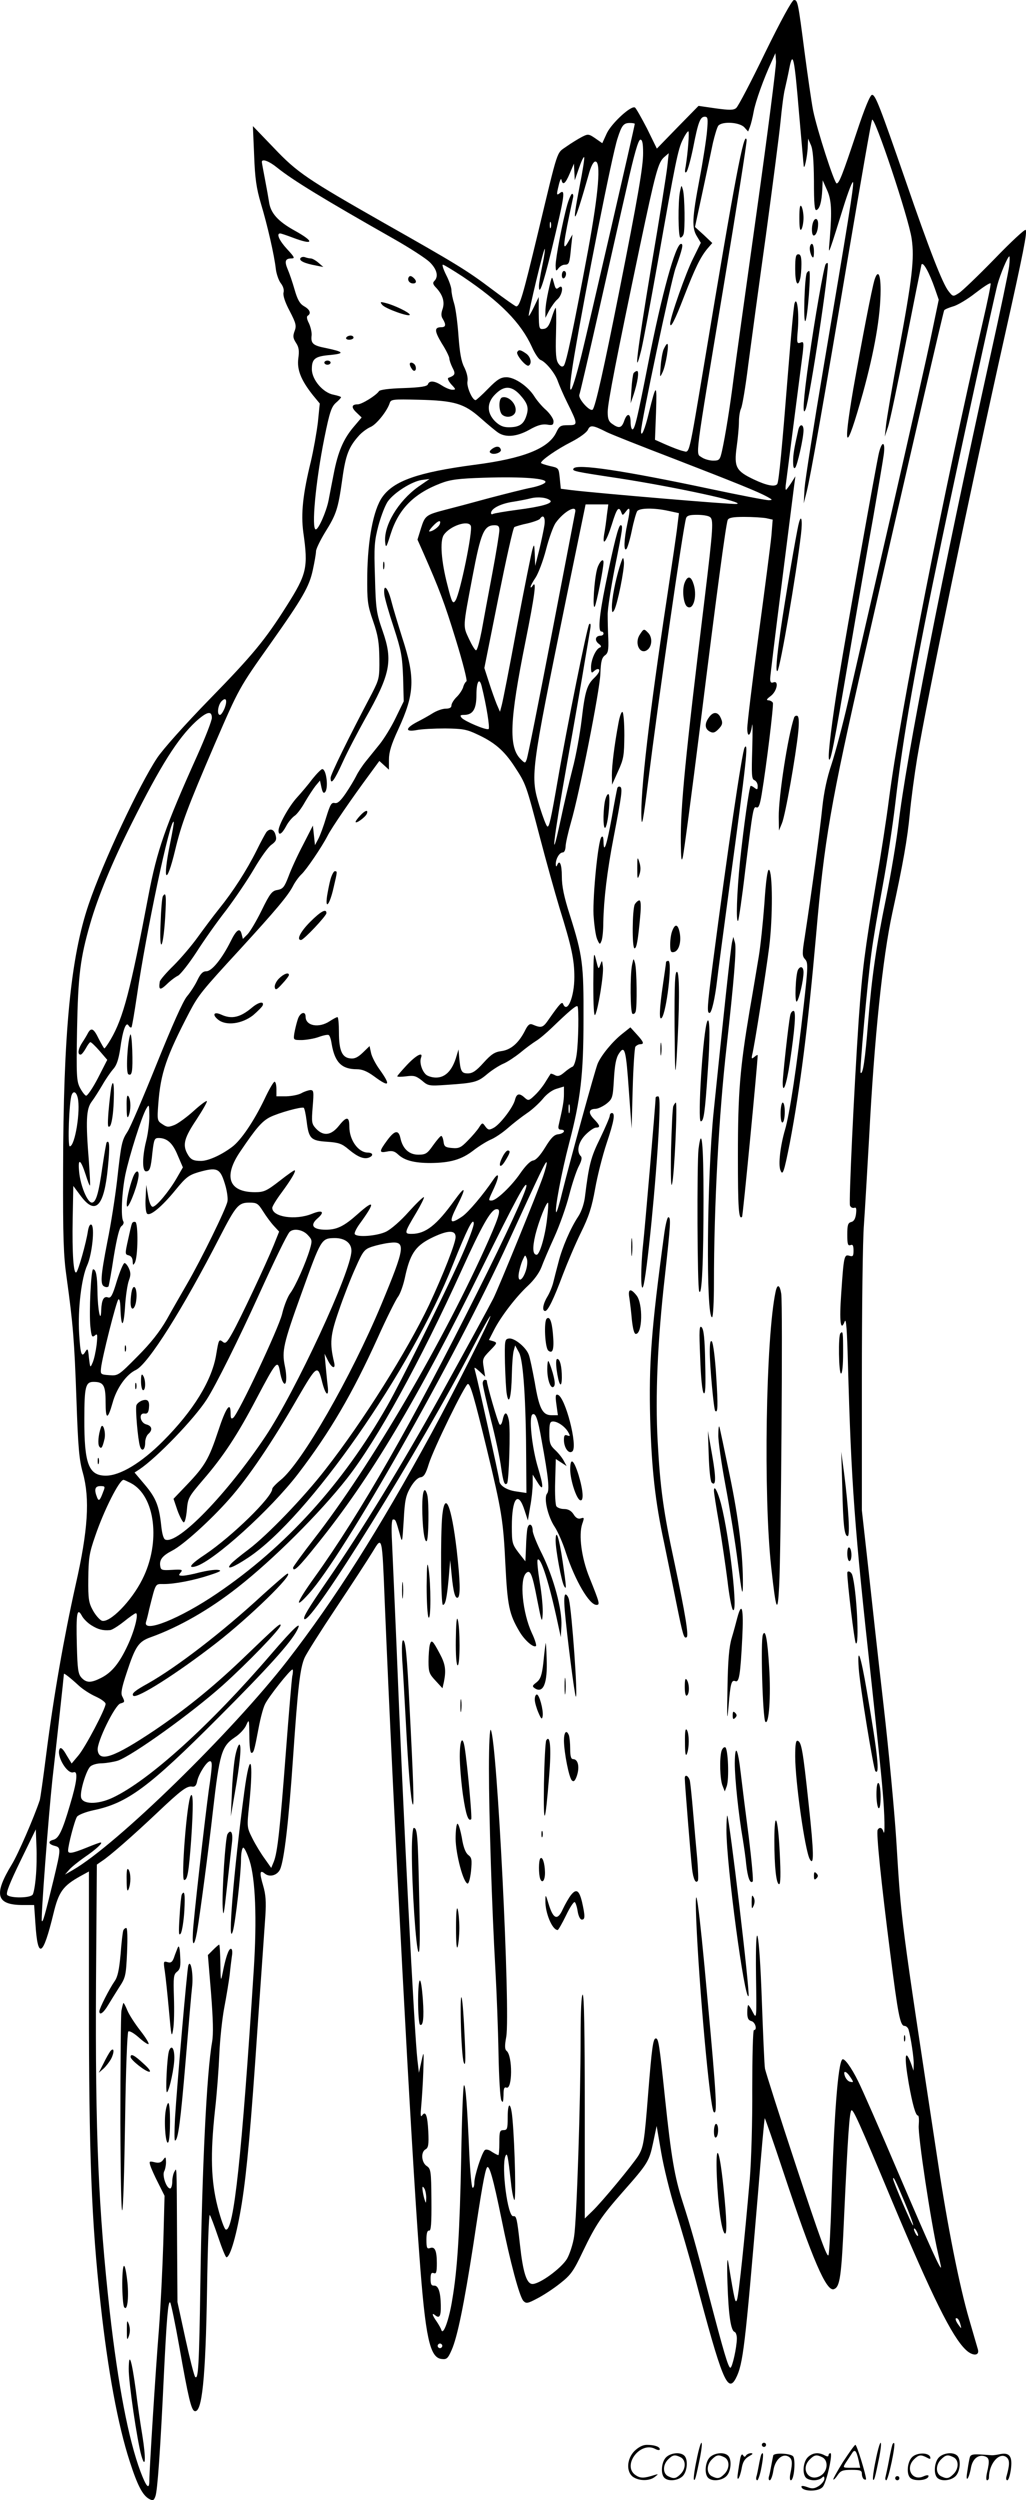 <svg version="1.0" xmlns="http://www.w3.org/2000/svg"
  viewBox="0 0 492.469 1199.522"
 preserveAspectRatio="xMidYMid meet">
<g transform="translate(-0.316,1200) scale(0.1,-0.1)"
fill="#000000" stroke="none">
<path d="M3676 11748 c-67 -139 -130 -259 -139 -266 -12 -11 -32 -11 -98 -2
l-83 12 -100 -102 -100 -103 -47 96 c-27 52 -53 98 -58 101 -18 12 -112 -75
-135 -123 l-22 -48 -33 23 c-32 22 -36 22 -65 7 -17 -9 -50 -29 -74 -46 -49
-35 -37 1 -138 -420 -72 -299 -86 -347 -103 -347 -4 0 -58 38 -119 84 -118 89
-169 120 -517 317 -369 210 -415 241 -527 359 l-101 105 6 -140 c4 -112 11
-158 32 -230 32 -106 65 -251 72 -315 3 -25 14 -56 24 -69 11 -14 17 -32 13
-45 -3 -14 7 -46 30 -89 30 -58 33 -70 23 -96 -9 -24 -7 -34 7 -56 14 -21 16
-38 11 -75 -7 -54 13 -104 70 -176 l33 -40 -9 -90 c-6 -49 -21 -134 -34 -189
-38 -155 -48 -249 -36 -339 24 -169 17 -200 -80 -353 -103 -163 -162 -235
-371 -449 -117 -120 -224 -240 -251 -281 -86 -130 -259 -498 -328 -701 -87
-255 -122 -619 -123 -1277 -1 -321 2 -412 17 -515 31 -225 37 -301 47 -583 8
-234 13 -291 31 -354 34 -124 25 -274 -35 -538 -56 -251 -106 -536 -141 -812
-14 -111 -28 -210 -31 -220 -28 -84 -104 -259 -134 -308 -89 -146 -75 -195 54
-195 l53 0 6 -87 c11 -177 36 -163 87 47 25 104 46 132 128 178 l42 23 0 -623
c0 -734 12 -1053 56 -1453 35 -319 83 -580 140 -755 37 -115 62 -163 94 -180
17 -9 22 -7 29 13 10 25 24 222 41 587 13 263 20 354 30 343 4 -4 24 -100 44
-213 43 -244 57 -302 73 -308 36 -11 53 155 60 586 3 200 9 360 13 355 4 -4
22 -52 40 -105 18 -54 36 -98 40 -98 19 0 51 116 74 260 24 151 44 373 76 850
17 245 34 483 37 530 4 65 2 100 -11 144 -18 61 -16 77 8 57 23 -19 59 -9 73
19 20 42 42 230 63 540 23 334 33 425 55 476 8 19 77 128 153 242 76 114 154
234 174 267 46 76 45 83 58 -245 43 -1035 126 -2602 166 -3130 29 -396 50
-492 107 -498 24 -3 30 2 48 43 28 63 60 222 104 505 41 274 55 350 65 370 11
19 31 -54 70 -245 41 -204 87 -377 106 -395 13 -13 20 -12 67 13 29 15 78 47
109 72 51 40 64 58 109 153 62 129 89 169 191 285 121 137 127 147 146 236
l17 81 22 -128 c12 -70 42 -192 67 -272 25 -80 69 -230 97 -335 127 -481 155
-550 194 -476 35 68 44 147 106 881 16 200 31 366 33 367 1 2 42 -115 90 -260
139 -418 206 -574 242 -560 29 11 36 58 49 353 18 392 26 499 35 505 9 5 37
-57 194 -433 193 -460 289 -654 355 -716 32 -31 67 -30 58 2 -3 9 -21 73 -41
141 -47 159 -105 452 -150 751 -183 1205 -176 1149 -201 1555 -9 138 -36 428
-61 645 -25 217 -58 516 -74 665 l-30 269 0 621 c0 341 4 679 10 750 5 72 16
261 25 420 25 481 65 861 111 1074 52 238 73 359 84 476 6 66 22 185 35 265
46 277 258 1302 420 2025 91 407 110 504 101 512 -4 4 -71 -58 -149 -139 -78
-80 -155 -154 -171 -164 -28 -18 -29 -18 -50 9 -28 35 -92 198 -205 527 -126
364 -146 415 -162 415 -9 0 -35 -62 -74 -180 -68 -204 -84 -245 -96 -245 -11
0 -94 257 -113 350 -8 41 -26 167 -41 280 -31 240 -33 250 -51 250 -9 0 -63
-99 -138 -252z m-40 -758 c-52 -371 -102 -731 -111 -800 -18 -144 -41 -284
-56 -352 -10 -45 -13 -48 -43 -48 -17 0 -42 7 -55 16 -29 21 -37 -36 105 818
63 379 113 697 111 705 -12 49 -55 -179 -202 -1064 -78 -465 -71 -436 -103
-429 -15 3 -51 17 -81 30 l-54 24 5 132 c5 141 1 141 -34 -1 -19 -81 -38 -124
-38 -90 0 41 144 722 166 783 34 95 38 116 26 116 -26 0 -93 -243 -157 -570
-52 -265 -65 -320 -76 -320 -5 0 -9 16 -9 35 0 43 -17 46 -31 5 -12 -34 -25
-37 -57 -14 -17 11 -22 25 -22 57 0 44 44 268 154 792 76 360 88 405 117 431
l22 19 -7 -65 c-4 -36 -38 -252 -77 -480 -68 -410 -86 -552 -48 -400 10 41 45
230 79 420 85 483 98 547 121 591 10 21 22 39 26 39 6 0 -2 -104 -13 -170 -5
-24 -3 -32 4 -25 6 6 20 57 32 115 24 124 34 150 56 150 15 0 16 -9 11 -67 -3
-38 -19 -142 -36 -231 -36 -190 -38 -236 -12 -277 l18 -30 -37 -75 c-35 -69
-110 -283 -110 -312 0 -29 23 16 66 128 54 139 78 188 111 229 l25 29 -41 39
-42 38 36 167 c20 92 42 198 50 236 9 38 20 75 26 83 19 22 102 17 125 -8 l18
-20 9 23 c5 13 13 46 18 74 9 48 47 155 86 239 l18 40 3 -40 c1 -22 -40 -344
-92 -715z m203 461 c12 -132 21 -243 22 -248 3 -21 17 47 19 87 l2 45 13 -30
c10 -21 14 -74 15 -173 0 -109 3 -143 12 -140 16 6 25 40 28 98 l2 45 20 -45
c22 -47 25 -98 14 -235 -6 -69 -6 -70 8 -30 8 22 33 103 57 180 24 77 45 131
47 120 3 -23 -24 -188 -142 -887 -47 -279 -88 -540 -91 -580 l-4 -73 14 55
c18 71 80 421 205 1165 56 330 104 609 109 620 10 25 176 -471 190 -570 14
-95 3 -191 -63 -545 -30 -162 -57 -320 -60 -350 l-6 -55 15 45 c9 25 47 207
86 405 39 198 73 367 75 375 7 18 38 -38 65 -116 l18 -52 -34 -163 c-18 -90
-106 -479 -194 -864 -89 -385 -182 -790 -207 -900 -25 -110 -61 -245 -79 -300
-23 -68 -37 -135 -45 -210 -10 -101 -50 -398 -84 -620 -13 -81 -13 -92 2 -108
14 -16 14 -34 -7 -220 -33 -293 -68 -525 -90 -598 -22 -75 -33 -166 -22 -193
11 -29 17 -12 45 129 50 264 87 554 126 995 40 462 69 630 234 1353 236 1034
377 1640 381 1648 3 5 23 13 43 19 20 5 69 34 107 64 39 30 71 51 73 46 2 -5
-15 -87 -37 -182 -185 -801 -397 -1875 -451 -2293 -11 -88 -38 -263 -60 -390
-57 -341 -68 -428 -85 -665 -23 -344 -48 -878 -42 -894 4 -9 12 -13 20 -11 10
4 12 -3 9 -29 -3 -23 -10 -36 -23 -39 -16 -4 -19 -15 -19 -61 0 -45 3 -54 15
-50 11 5 15 -1 15 -26 0 -27 -3 -30 -20 -25 -25 8 -27 -3 -39 -180 -10 -137
-3 -188 17 -134 7 16 11 -48 15 -196 16 -588 32 -798 112 -1525 24 -223 49
-459 54 -525 11 -119 13 -236 4 -202 -5 18 -18 23 -27 8 -8 -12 17 -254 60
-591 38 -300 48 -350 69 -350 7 0 16 -8 19 -17 11 -38 26 -138 25 -167 l-1
-31 -11 32 c-30 80 -35 41 -12 -93 18 -100 33 -154 44 -154 5 0 6 -21 4 -47
-5 -46 59 -469 92 -611 8 -35 15 -66 15 -70 -1 -16 -48 86 -203 448 -90 212
-178 412 -195 445 -33 67 -67 113 -76 104 -21 -20 -40 -279 -52 -679 -4 -129
-10 -245 -14 -259 -5 -19 -42 83 -153 419 -81 245 -149 459 -152 475 -3 17 -9
162 -15 324 -12 349 -32 434 -28 119 3 -204 3 -207 -15 -173 -9 19 -20 35 -22
35 -3 0 -5 -16 -5 -36 0 -27 5 -37 20 -41 19 -5 29 -43 12 -43 -5 0 -8 -127
-8 -282 1 -156 -5 -350 -12 -433 -25 -291 -53 -556 -61 -578 -8 -22 -11 -11
-42 178 -5 32 -7 -3 -4 -100 5 -153 16 -227 34 -233 6 -2 11 -16 11 -31 0 -42
-22 -141 -31 -141 -10 0 -31 71 -104 350 -64 247 -85 320 -125 445 -39 121
-55 215 -85 500 -27 259 -31 285 -44 285 -13 0 -19 -44 -36 -255 -19 -244 -23
-266 -48 -308 -28 -44 -174 -221 -221 -266 l-36 -35 0 537 c0 351 -3 537 -10
537 -6 0 -10 -76 -10 -207 0 -308 -19 -877 -31 -952 -5 -36 -21 -85 -34 -108
-28 -47 -137 -126 -169 -121 -26 4 -43 59 -57 188 -14 126 -17 140 -32 137
-27 -5 -58 236 -38 288 9 21 12 4 27 -129 3 -33 10 -69 15 -80 10 -22 4 255
-8 387 -7 83 -23 88 -23 7 0 -53 -2 -60 -20 -60 -18 0 -20 -7 -20 -60 0 -33
-2 -60 -5 -60 -3 0 -17 7 -31 16 -15 11 -29 13 -34 8 -15 -15 -50 -124 -50
-156 0 -16 -4 -27 -9 -24 -4 3 -11 74 -15 158 -10 235 -18 338 -26 333 -4 -2
-10 -156 -13 -342 -7 -357 -18 -541 -43 -686 -15 -96 -43 -172 -52 -147 -2 8
-13 27 -23 42 -22 31 -25 45 -6 29 20 -16 27 -3 26 48 -1 65 -12 96 -32 95
-13 -1 -17 6 -17 32 0 26 4 32 15 28 12 -5 15 4 15 47 0 62 -10 82 -33 73 -14
-5 -17 1 -17 40 0 31 4 45 13 44 9 -2 12 32 11 147 -1 140 -3 150 -23 163 -25
17 -29 67 -5 80 13 7 16 23 13 85 -4 79 -13 102 -30 77 -7 -10 -8 4 -4 45 3
33 8 107 10 165 3 102 3 104 -9 50 l-12 -55 -7 60 c-15 127 -69 1190 -101
2000 -9 204 -18 421 -21 483 -4 76 -2 112 5 112 12 0 13 -3 32 -70 12 -45 12
-45 19 66 5 96 10 118 32 157 16 28 35 47 48 49 17 2 26 17 40 63 22 72 175
385 188 385 12 0 30 -62 91 -313 72 -298 79 -344 89 -552 10 -199 18 -239 67
-322 25 -43 69 -81 80 -70 3 3 -5 31 -20 62 -45 98 -60 255 -28 287 20 20 30
-3 53 -124 22 -112 24 -118 27 -73 2 27 -4 96 -14 153 -9 56 -14 106 -10 109
15 15 56 -114 98 -312 l13 -60 3 55 c4 78 -38 232 -92 342 -26 51 -46 102 -46
114 0 31 -18 40 -25 12 -3 -13 -6 -54 -7 -91 l-3 -68 -33 42 c-30 40 -32 47
-32 125 0 136 30 175 61 78 l16 -49 11 66 c7 36 12 86 12 110 l0 44 22 -35
c31 -51 32 -26 3 70 -29 97 -44 243 -26 254 15 9 26 -21 44 -125 33 -180 39
-239 26 -255 -17 -21 4 -111 37 -160 14 -21 39 -77 54 -125 44 -133 112 -249
146 -249 18 0 16 8 -33 130 -39 95 -53 206 -35 259 10 29 10 32 -7 26 -13 -4
-24 2 -35 20 -11 17 -26 25 -45 25 -16 0 -32 6 -37 13 -5 6 -8 60 -6 119 l3
108 26 -17 26 -17 -13 24 c-7 14 -25 37 -41 52 -25 23 -29 34 -29 82 0 47 3
56 18 56 23 0 59 -26 73 -52 10 -18 9 -20 -5 -15 -12 5 -16 0 -16 -21 0 -39
24 -71 41 -55 26 26 -34 259 -70 271 -11 4 -13 -5 -7 -47 l7 -51 -30 0 c-44 0
-60 32 -81 158 -11 59 -23 119 -29 133 -13 35 -69 81 -95 77 -20 -3 -21 -8
-19 -118 2 -63 5 -131 9 -150 10 -57 22 -10 24 95 1 50 5 101 9 115 l7 25 19
-35 c20 -38 33 -229 34 -524 l1 -149 -47 7 c-48 6 -83 29 -83 53 0 12 -104
482 -117 528 -5 18 -3 17 22 -5 l27 -25 -7 44 c-7 40 -5 45 30 81 35 36 36 38
16 45 l-21 6 24 47 c33 65 106 160 163 213 29 27 54 61 65 89 9 25 37 90 62
145 25 55 57 145 71 200 14 55 35 118 46 139 14 27 17 42 10 49 -22 22 -12 68
23 103 19 19 41 34 50 34 22 0 20 10 -10 41 -29 30 -25 49 9 49 12 1 35 12 52
25 28 23 30 29 35 118 4 67 10 101 24 122 28 43 34 20 48 -182 l13 -178 5 190
c3 105 9 196 13 203 5 6 15 12 23 12 21 0 17 11 -17 48 l-30 33 -39 -31 c-47
-37 -101 -103 -118 -143 -13 -31 -135 -475 -172 -625 -12 -51 -25 -91 -27 -88
-9 8 26 194 62 331 55 210 69 328 69 595 1 263 -4 305 -65 498 -29 90 -39 140
-39 187 0 59 -11 84 -23 53 -3 -8 -6 -5 -6 5 -1 25 17 57 33 57 8 0 13 12 14
28 0 15 12 68 26 117 40 137 138 630 141 713 2 58 7 76 21 87 16 11 19 25 17
82 -2 37 -3 88 -3 113 -1 25 15 126 34 225 39 193 40 205 28 205 -10 0 -32
-87 -73 -288 -30 -148 -36 -222 -19 -222 6 0 10 -4 10 -10 0 -5 -6 -10 -14
-10 -25 0 -30 -22 -10 -38 14 -10 15 -16 6 -19 -19 -7 -42 -58 -42 -95 0 -25
3 -29 12 -20 7 7 16 12 20 12 15 0 8 -19 -16 -42 -35 -33 -45 -64 -61 -202 -8
-66 -27 -173 -44 -236 -16 -63 -42 -173 -57 -245 -51 -236 -36 -102 30 267 36
200 74 419 85 488 12 69 24 141 27 160 4 24 2 32 -5 25 -9 -10 -107 -494 -151
-750 -33 -190 -41 -226 -50 -220 -5 3 -21 45 -36 93 -46 151 -46 151 128 1005
l92 447 54 0 55 0 -7 -52 c-3 -29 -9 -71 -13 -92 -10 -63 11 -35 37 48 24 78
33 89 45 59 6 -17 7 -17 21 1 22 30 24 17 9 -54 -17 -78 -19 -138 -5 -124 5 5
17 45 26 89 9 44 21 86 26 93 13 15 80 16 149 1 l51 -11 -7 -57 c-3 -31 -26
-186 -50 -346 -86 -567 -129 -941 -123 -1061 2 -46 9 -7 31 166 54 430 168
1221 183 1273 4 13 16 17 52 17 26 0 54 -4 62 -10 19 -12 17 -47 -25 -395 -92
-755 -116 -996 -114 -1169 1 -75 3 -93 9 -71 5 17 43 305 85 640 79 635 122
955 131 980 5 11 24 15 79 15 40 0 87 -3 105 -6 l32 -7 -6 -76 c-4 -42 -32
-258 -62 -480 -30 -223 -54 -423 -54 -445 0 -48 16 -38 23 14 3 19 3 -31 1
-111 -4 -126 -3 -147 10 -152 9 -4 16 -16 16 -28 0 -18 -2 -19 -15 -9 -9 7
-17 11 -19 9 -7 -7 -34 -202 -51 -363 -15 -149 -20 -294 -9 -284 3 4 19 111
34 240 38 306 39 310 55 304 10 -3 16 14 24 62 23 137 58 427 54 440 -3 6 -13
12 -22 12 -11 1 -8 6 12 21 30 23 40 76 12 65 -11 -4 -15 1 -15 18 0 12 25
216 55 452 30 236 57 449 60 474 l6 45 -20 -32 c-12 -18 -23 -33 -25 -33 -3 0
-3 15 0 33 10 78 73 567 80 621 6 54 5 59 -11 52 -17 -6 -18 -1 -12 66 6 79
-4 159 -16 123 -4 -11 -18 -164 -32 -340 -27 -341 -43 -514 -51 -527 -10 -15
-50 -8 -111 21 -87 41 -97 60 -84 156 6 42 11 97 11 121 0 25 5 54 10 64 6 11
22 106 35 212 14 106 52 387 85 623 32 237 64 482 70 545 6 63 15 133 21 155
5 22 15 66 21 98 17 86 24 55 47 -222z m-789 -45 c0 -11 -226 -990 -256 -1111
-55 -219 -71 -220 -34 0 54 318 181 961 207 1040 20 63 29 75 59 75 13 0 24
-2 24 -4z m40 -140 c0 -67 -24 -208 -116 -671 -71 -357 -113 -547 -126 -560
-12 -13 -71 52 -64 71 3 7 44 183 91 391 47 208 108 480 137 606 35 157 55
227 65 227 9 0 13 -17 13 -64z m-305 -161 c-40 -207 -27 -191 43 55 11 41 23
65 33 65 28 0 15 -153 -35 -425 -71 -381 -105 -543 -117 -555 -7 -7 -15 -4
-25 10 -12 16 -15 46 -12 147 2 69 1 124 -2 121 -3 -2 -12 -25 -20 -51 -11
-35 -21 -48 -37 -50 -22 -3 -23 0 -24 75 l0 78 -24 -50 c-13 -27 -24 -45 -24
-40 -2 16 72 325 77 321 2 -3 -3 -39 -12 -81 -9 -43 -16 -87 -16 -98 0 -49 20
8 58 163 67 277 72 309 39 281 -12 -9 -13 -4 -3 36 6 27 12 40 14 31 6 -30 19
-20 40 30 l20 47 2 -40 2 -40 20 58 c11 32 22 56 25 53 3 -2 -7 -66 -22 -141z
m-1452 91 c76 -61 220 -149 560 -342 76 -43 153 -93 172 -111 36 -35 44 -70
23 -91 -9 -9 -7 -17 10 -34 31 -34 41 -68 29 -102 -7 -20 -7 -34 2 -47 16 -27
14 -39 -8 -39 -34 0 -33 -18 3 -78 20 -31 36 -64 36 -72 0 -8 7 -28 15 -44 16
-30 13 -37 -20 -49 -5 -3 1 -16 14 -31 23 -24 23 -26 5 -26 -10 0 -32 9 -49
20 -35 23 -61 26 -68 6 -4 -10 -34 -15 -117 -18 -70 -2 -114 -8 -118 -15 -13
-20 -82 -63 -102 -63 -30 0 -32 -15 -5 -40 l24 -23 -39 -46 c-49 -58 -75 -120
-95 -224 -9 -45 -20 -103 -25 -129 -11 -54 -48 -138 -61 -138 -22 0 -1 229 41
438 25 124 34 150 55 169 14 12 25 24 25 27 0 3 -16 8 -35 12 -51 9 -105 72
-105 123 0 50 15 62 91 68 68 7 63 15 -23 33 -63 12 -74 22 -69 62 1 14 -5 40
-13 57 -10 19 -12 32 -6 36 18 11 11 30 -18 46 -20 12 -31 31 -45 80 -10 35
-25 79 -33 97 -16 38 -12 52 18 52 18 0 15 6 -21 45 -37 40 -53 75 -33 75 4 0
31 -9 60 -20 103 -39 107 -20 7 35 -77 43 -112 82 -120 133 -3 20 -12 71 -20
112 -8 42 -15 79 -15 83 0 17 35 4 73 -27z m1314 -288 c-3 -7 -5 -2 -5 12 0
14 2 19 5 13 2 -7 2 -19 0 -25z m2200 -185 c-3 -27 -44 -222 -91 -434 -232
-1052 -404 -1928 -441 -2249 -9 -74 -35 -232 -59 -350 -47 -227 -69 -382 -86
-595 -14 -176 -25 -253 -36 -242 -6 5 33 437 52 576 8 63 33 207 54 321 21
113 48 289 60 391 39 336 96 659 225 1274 80 382 249 1156 266 1220 13 48 49
135 57 135 2 0 2 -21 -1 -47z m-2620 -52 c178 -120 276 -219 329 -335 14 -32
33 -60 42 -63 26 -10 71 -66 83 -103 7 -19 26 -64 44 -100 53 -107 53 -110 6
-110 -37 0 -43 -3 -58 -35 -37 -77 -158 -125 -392 -155 -272 -36 -388 -77
-443 -155 -43 -61 -70 -206 -72 -375 -1 -124 1 -142 28 -220 24 -69 29 -103
30 -181 1 -91 -1 -98 -35 -165 -115 -218 -199 -390 -199 -406 0 -37 17 -15 58
75 23 51 72 144 107 207 122 215 135 279 85 422 -30 86 -33 105 -37 258 -5
149 -3 173 17 250 13 47 33 99 46 116 31 42 114 94 161 101 l38 5 -55 -38
c-96 -69 -166 -186 -158 -266 3 -30 6 -25 26 39 38 120 110 194 240 244 47 18
84 23 209 27 190 6 309 -4 293 -23 -6 -8 -37 -19 -68 -25 -31 -6 -122 -29
-202 -50 -80 -22 -174 -47 -210 -56 -92 -24 -97 -28 -116 -88 l-17 -55 28 -63
c77 -175 101 -238 156 -417 33 -107 56 -197 51 -200 -5 -3 -13 -16 -16 -29 -4
-12 -18 -34 -32 -47 -13 -13 -24 -31 -24 -40 0 -10 -9 -15 -27 -15 -16 0 -44
-10 -63 -22 -19 -12 -53 -31 -75 -42 -57 -30 -58 -49 -3 -39 23 5 86 8 138 8
82 -1 103 -4 153 -28 83 -38 130 -78 180 -155 55 -84 55 -85 121 -337 30 -115
73 -269 95 -342 58 -186 71 -248 71 -331 0 -95 -34 -177 -54 -129 -5 13 -15 3
-67 -71 -30 -44 -36 -46 -81 -27 -13 5 -22 -3 -36 -32 -30 -58 -67 -90 -112
-96 -32 -4 -49 -15 -86 -56 -35 -39 -53 -51 -75 -51 -31 0 -36 10 -42 80 l-3
35 -13 -43 c-20 -61 -52 -92 -95 -92 -19 0 -42 7 -50 16 -19 19 -30 58 -22 79
12 31 -23 13 -68 -35 -25 -27 -46 -51 -46 -54 0 -3 19 -3 43 0 37 5 47 2 75
-20 30 -26 34 -27 119 -21 134 9 149 13 195 52 24 20 59 42 78 50 19 8 55 32
80 52 25 21 59 46 75 56 17 10 51 39 77 64 82 79 117 109 123 103 7 -8 5 -168
-4 -231 -4 -30 -13 -57 -20 -59 -6 -2 -24 -14 -39 -27 -21 -18 -32 -21 -46
-13 -9 5 -19 8 -20 6 -1 -1 -12 -19 -24 -38 -11 -19 -34 -48 -51 -64 -29 -28
-32 -28 -49 -13 -26 24 -39 21 -47 -10 -9 -36 -71 -117 -102 -134 -22 -12 -27
-11 -40 6 -14 20 -15 20 -31 -5 -9 -14 -33 -42 -54 -63 -32 -33 -42 -38 -75
-35 -33 3 -38 7 -41 31 -2 15 -7 27 -11 27 -4 0 -21 -20 -39 -45 -28 -40 -36
-45 -71 -45 -44 0 -75 28 -86 80 -9 41 -28 37 -64 -12 -39 -53 -39 -61 0 -53
24 5 36 2 53 -14 31 -29 78 -41 156 -41 94 1 148 16 205 60 27 21 66 45 85 53
19 8 55 32 80 54 25 22 66 54 91 71 26 17 60 49 77 69 18 23 45 43 66 49 l36
11 0 -36 c0 -32 -5 -61 -25 -148 -4 -16 -1 -23 10 -23 26 0 16 -19 -12 -22
-20 -2 -35 -17 -63 -63 -24 -39 -44 -61 -58 -63 -14 -2 -37 -26 -62 -62 -41
-60 -114 -130 -137 -130 -17 0 -17 -1 12 61 26 57 24 80 -4 39 -47 -70 -120
-157 -150 -177 -59 -40 -64 -29 -26 47 48 95 44 106 -11 30 -85 -118 -138
-160 -205 -160 -37 0 -36 4 23 103 22 37 38 70 36 73 -3 3 -36 -29 -73 -70
-38 -43 -86 -85 -110 -96 -42 -20 -139 -28 -149 -11 -3 5 7 26 22 47 78 107
75 123 -8 49 -66 -59 -100 -75 -153 -75 -62 0 -78 21 -40 54 37 32 24 43 -27
22 -80 -32 -190 -15 -190 29 0 7 20 40 44 72 47 64 70 103 64 108 -2 2 -35
-21 -73 -51 -62 -48 -75 -54 -118 -54 -126 0 -153 75 -70 196 75 111 103 144
142 164 42 21 151 51 162 45 4 -3 10 -32 14 -64 10 -84 20 -94 98 -99 57 -4
71 -9 104 -37 43 -36 73 -48 97 -39 23 9 20 24 -6 24 -46 1 -88 61 -88 124 0
50 -13 51 -49 6 -38 -48 -75 -53 -111 -15 -21 23 -22 30 -16 105 6 73 5 80
-11 80 -10 -1 -29 -7 -43 -15 -14 -8 -46 -14 -72 -15 l-48 0 0 35 c0 19 -4 35
-9 35 -5 0 -27 -38 -49 -85 -51 -106 -113 -197 -155 -228 -52 -39 -114 -67
-149 -67 -39 0 -51 7 -67 37 -22 42 -12 76 45 161 30 46 53 86 50 89 -3 3 -31
-18 -63 -47 -32 -29 -73 -59 -91 -67 -30 -12 -37 -12 -59 3 -25 16 -26 19 -20
98 11 147 38 226 150 441 43 81 57 99 242 300 173 189 230 257 254 303 10 20
29 46 41 57 23 21 97 130 125 184 18 37 120 185 200 293 l49 67 23 -21 23 -21
0 48 c0 36 11 73 45 146 79 172 82 246 18 442 -19 61 -43 139 -52 175 -17 66
-39 85 -33 29 2 -18 22 -88 45 -157 36 -111 41 -138 45 -240 l3 -115 -39 -80
c-21 -44 -56 -100 -76 -125 -20 -25 -50 -62 -67 -83 -17 -21 -38 -53 -46 -70
-9 -18 -31 -55 -50 -83 -26 -38 -40 -50 -53 -47 -16 4 -22 -7 -41 -68 -12 -41
-29 -87 -38 -104 l-16 -30 -5 47 -5 47 -47 -92 c-27 -51 -58 -119 -70 -152
-20 -52 -27 -60 -53 -65 -26 -4 -36 -16 -76 -98 -25 -51 -56 -103 -68 -115
l-22 -22 -6 23 c-8 33 -25 22 -53 -35 -41 -82 -90 -143 -116 -143 -17 0 -28
-11 -43 -42 -11 -24 -34 -59 -50 -78 -19 -22 -71 -139 -146 -325 -64 -159
-127 -306 -140 -325 -27 -42 -30 -54 -50 -235 -9 -77 -29 -207 -46 -290 -33
-170 -36 -210 -14 -218 8 -4 16 -3 19 1 2 4 14 68 25 142 15 90 27 139 37 147
9 6 13 17 9 23 -13 20 -7 142 10 225 19 90 78 277 100 315 14 24 14 22 15 -35
0 -34 -7 -87 -15 -118 -19 -75 -20 -147 -1 -147 18 0 23 13 31 93 7 60 10 67
29 67 41 0 68 -24 92 -83 l25 -58 -30 -52 c-37 -64 -98 -137 -115 -137 -8 0
-17 21 -22 53 l-9 52 -3 -64 c-2 -35 1 -68 7 -74 14 -14 71 33 137 114 49 60
63 71 110 85 88 25 103 19 125 -51 11 -33 17 -73 14 -89 -6 -34 -125 -277
-194 -396 -27 -47 -71 -123 -97 -170 -34 -59 -77 -114 -141 -178 -91 -92 -93
-93 -135 -90 -41 3 -43 4 -40 33 4 47 73 319 83 330 5 5 9 -8 10 -35 3 -102
15 -105 22 -5 3 55 12 114 19 132 9 24 9 37 0 57 -6 14 -16 26 -21 26 -6 0
-22 -39 -37 -86 -20 -68 -29 -84 -42 -79 -21 8 -31 -12 -33 -60 -2 -71 -17 0
-18 87 -1 77 -7 108 -21 108 -10 0 -20 -207 -13 -275 5 -48 8 -53 21 -43 13
12 14 6 9 -44 -4 -31 -12 -69 -19 -85 -12 -28 -12 -27 -18 22 -4 44 -6 48 -17
30 -18 -31 -24 -14 -30 87 -7 115 11 267 39 328 23 51 37 183 20 194 -7 4 -13
-8 -17 -31 -8 -55 -45 -186 -55 -197 -14 -14 -21 90 -18 257 l3 157 35 -47
c71 -96 113 -53 131 136 10 101 8 134 -6 120 -2 -3 -11 -54 -20 -115 -18 -129
-31 -174 -51 -174 -21 0 -55 81 -61 148 -7 68 7 62 32 -16 9 -29 18 -52 20
-50 2 2 -1 53 -5 113 -16 198 -13 254 13 289 13 17 36 54 52 81 16 28 39 61
51 75 17 18 26 46 34 97 12 90 28 133 40 113 5 -8 11 -12 14 -9 3 2 14 69 26
149 44 306 160 854 177 837 2 -2 -6 -48 -17 -102 -38 -185 -19 -212 24 -33 30
125 58 201 190 508 116 268 117 270 266 480 157 222 188 276 205 357 8 37 15
77 15 88 0 11 20 52 43 90 55 88 63 113 83 255 16 117 31 156 82 212 13 14 37
32 53 39 28 11 81 77 93 116 6 17 16 18 138 15 173 -4 219 -18 298 -88 34 -30
72 -62 86 -71 36 -23 89 -18 148 15 37 21 60 28 84 25 27 -5 32 -2 32 16 0 11
-16 35 -35 53 -20 17 -45 47 -57 66 -30 48 -94 92 -134 92 -27 0 -44 -10 -88
-55 -29 -30 -57 -55 -60 -55 -16 0 -44 65 -39 90 3 17 -3 42 -15 67 -15 28
-22 70 -28 149 -4 60 -13 129 -20 154 -8 25 -14 55 -14 68 0 12 -11 45 -25 72
-14 28 -21 50 -16 50 5 0 49 -27 98 -59z m270 -563 c39 -43 46 -64 32 -105
-13 -39 -34 -53 -84 -53 -27 0 -44 8 -66 29 -40 41 -40 89 2 130 41 41 76 41
116 -1z m418 -181 c22 -11 166 -68 320 -127 302 -117 404 -158 450 -183 27
-15 28 -16 8 -17 -13 0 -139 24 -280 54 -420 89 -642 122 -657 98 -7 -12 0
-14 219 -47 266 -41 614 -116 564 -123 -24 -3 -661 51 -789 66 l-55 7 -5 50
c-5 50 -5 50 -47 59 -24 6 -43 12 -43 15 0 13 77 66 144 100 41 21 75 46 81
59 11 24 23 23 90 -11z m-271 -328 c15 -14 -42 -30 -158 -45 -60 -8 -113 -17
-117 -20 -5 -3 -9 -1 -9 4 0 21 41 43 96 53 33 5 75 13 94 18 36 9 78 4 94
-10z m120 -56 c-2 -10 -53 -277 -114 -593 -61 -316 -114 -584 -119 -594 -7
-19 -8 -19 -29 2 -58 58 -53 184 23 562 45 224 55 300 35 270 -5 -8 -10 -11
-10 -6 0 6 11 26 24 45 13 20 36 80 50 134 14 55 35 112 46 128 40 56 103 90
94 52z m-148 -65 c-4 -24 -15 -77 -25 -118 l-19 -75 -2 55 c-2 50 -3 52 -11
25 -5 -16 -39 -185 -75 -375 -35 -190 -68 -358 -73 -375 l-8 -30 -16 37 c-8
20 -25 67 -37 105 l-22 68 67 335 c37 184 71 338 77 341 5 3 34 12 64 18 29 7
56 17 59 22 16 24 27 6 21 -33z m-502 7 c-6 -15 -35 -35 -50 -35 -4 0 3 11 16
25 26 28 42 33 34 10z m149 -8 c10 -25 -51 -321 -73 -357 -13 -21 -18 -12 -39
72 -30 115 -37 212 -18 241 28 43 118 74 130 44z m137 -21 c0 -13 -15 -107
-34 -208 -19 -100 -42 -225 -51 -275 -10 -51 -21 -93 -27 -93 -5 0 -20 25 -34
55 -29 63 -30 50 17 298 40 211 55 247 106 247 18 0 23 -5 23 -24z m-85 -748
c23 -92 41 -204 33 -206 -13 -6 -115 38 -129 54 -9 11 -7 14 11 14 43 0 60 27
60 97 0 62 14 85 25 41z m-1235 -109 c-7 -16 -16 -29 -21 -29 -16 0 -10 48 8
66 22 22 29 3 13 -37z m-60 -43 c0 -14 -32 -96 -71 -183 -153 -340 -192 -451
-234 -673 -86 -454 -121 -585 -180 -686 -14 -24 -28 -44 -31 -44 -2 0 -14 21
-27 46 -24 50 -36 56 -52 27 -5 -10 -17 -30 -27 -45 -20 -30 -24 -58 -8 -58 5
0 16 14 25 30 9 17 19 30 22 30 4 0 24 -19 44 -42 l37 -43 -45 -88 c-25 -48
-51 -86 -57 -84 -6 2 -19 19 -29 38 -16 31 -18 57 -14 279 5 259 15 342 63
508 37 129 106 296 200 483 138 276 220 406 307 487 53 48 77 54 77 18z m-644
-1822 c15 -61 -13 -234 -38 -234 -11 0 -3 216 9 246 8 22 22 16 29 -12z m2361
-71 c-3 -10 -5 -2 -5 17 0 19 2 27 5 18 2 -10 2 -26 0 -35z m-127 -307 c-25
-73 -215 -539 -239 -586 -23 -45 -126 -234 -259 -475 -176 -317 -371 -637
-542 -885 -90 -131 -113 -170 -106 -178 31 -30 562 826 811 1308 43 83 80 148
82 146 6 -5 -171 -357 -282 -561 -254 -466 -465 -799 -692 -1092 -266 -343
-820 -884 -1030 -1005 l-38 -22 20 23 c11 13 45 40 75 61 53 36 90 70 76 70
-4 0 -34 -11 -68 -25 -67 -27 -88 -31 -88 -14 0 26 32 148 43 163 7 9 42 23
80 31 162 34 265 110 598 444 235 235 348 360 378 419 27 52 -14 14 -125 -115
-292 -340 -586 -606 -760 -688 -72 -34 -147 -33 -152 3 -5 30 25 127 44 146 9
9 33 16 57 16 23 1 58 7 77 13 73 27 352 227 502 361 117 105 278 271 278 288
0 13 -12 3 -190 -168 -141 -134 -269 -237 -417 -337 -193 -129 -264 -154 -271
-94 -5 38 83 217 109 224 22 6 22 8 9 34 -8 14 -3 41 21 113 42 128 57 150
116 171 136 49 281 132 417 239 171 134 393 355 525 523 144 184 350 558 551
1001 95 210 138 285 163 290 27 5 21 -22 -34 -147 -212 -478 -566 -1084 -839
-1435 -55 -71 -100 -133 -100 -137 0 -25 28 2 117 114 255 316 479 693 789
1322 162 328 213 423 214 396 0 -24 -95 -231 -238 -516 -307 -615 -560 -1058
-780 -1364 -87 -121 -99 -158 -27 -78 166 183 700 1124 960 1692 150 327 179
388 182 378 2 -5 -6 -35 -17 -67z m-1344 -168 c15 -24 38 -55 52 -70 l25 -27
-26 -65 c-37 -91 -162 -357 -199 -422 -25 -45 -33 -52 -44 -43 -20 16 -21 13
-33 -59 -20 -125 -110 -271 -256 -417 -104 -104 -205 -165 -274 -165 -82 0
-104 56 -103 273 0 154 6 177 44 177 48 0 58 -16 58 -97 0 -86 10 -87 34 -2
19 69 66 135 111 156 59 28 226 293 404 640 77 149 89 163 141 163 36 0 42 -4
66 -42z m1363 -36 c-9 -81 -35 -172 -50 -172 -19 0 -21 33 -6 96 16 65 54 161
61 153 2 -2 0 -37 -5 -77z m-418 -196 c-83 -182 -284 -587 -349 -701 -212
-373 -488 -677 -817 -900 -178 -121 -357 -193 -341 -137 3 9 10 36 15 60 33
131 28 122 70 122 54 0 146 18 221 43 52 17 60 22 39 25 -15 2 -54 -4 -87 -12
-33 -9 -70 -16 -82 -16 -19 0 -21 2 -10 15 12 14 7 16 -41 13 -50 -3 -54 -1
-57 20 -4 29 11 48 57 72 52 26 184 145 274 247 91 102 209 277 329 486 93
159 96 162 118 74 16 -62 33 -73 26 -16 -3 24 -7 69 -10 99 l-5 55 16 -32 c19
-38 38 -44 30 -10 -22 93 -19 130 23 250 22 65 58 157 80 205 35 79 42 88 77
100 21 7 59 16 85 19 81 10 77 -18 -39 -297 -145 -347 -381 -759 -483 -841
-22 -18 -40 -37 -40 -42 0 -40 -193 -228 -322 -315 -69 -45 -87 -69 -45 -57
86 25 359 272 491 444 153 200 261 385 382 652 42 94 86 181 96 195 11 13 26
55 34 91 24 114 49 153 123 191 80 40 121 43 121 7 0 -29 -59 -179 -127 -325
-105 -221 -317 -559 -497 -789 -106 -137 -280 -317 -370 -385 -40 -30 -78 -61
-85 -70 -26 -31 12 -17 84 31 288 191 782 899 983 1408 66 165 95 223 99 198
3 -12 -26 -88 -66 -177z m-731 119 c22 -23 22 -28 11 -67 -20 -68 -70 -180
-95 -213 -12 -16 -30 -61 -39 -100 -17 -69 -208 -475 -234 -497 -10 -8 -13 -3
-13 22 0 59 -23 26 -60 -87 -44 -133 -64 -167 -149 -256 l-65 -68 19 -56 c11
-30 25 -56 30 -57 6 0 12 26 15 59 5 58 8 63 78 145 96 111 165 215 257 391
93 176 101 186 111 133 3 -21 10 -46 15 -54 16 -30 22 19 9 78 -14 70 -7 105
79 343 96 267 96 268 161 269 49 0 80 -24 80 -61 0 -97 -268 -674 -413 -891
-185 -277 -419 -518 -480 -495 -9 3 -16 28 -20 67 -10 96 -26 134 -79 197
l-49 58 23 15 c84 56 263 242 323 335 43 66 156 294 249 499 81 178 133 284
148 304 17 20 63 14 88 -13z m1047 -172 c-17 -52 -42 -58 -33 -8 4 20 12 48
19 62 11 24 11 24 19 4 4 -12 2 -37 -5 -58z m-1897 -1018 c119 -61 146 -286
56 -463 -52 -104 -156 -210 -194 -198 -10 4 -29 25 -42 48 -21 38 -24 55 -23
153 1 98 4 122 33 205 42 124 116 270 136 270 3 0 18 -7 34 -15z m-131 -41
c-16 -44 -22 -49 -30 -28 -15 38 -10 54 16 54 22 0 24 -2 14 -26z m-57 -642
c32 -20 55 -26 89 -23 9 0 39 19 67 41 27 22 53 40 57 40 15 0 -6 -84 -39
-154 -40 -86 -76 -130 -127 -156 -49 -25 -71 -25 -95 1 -16 18 -19 40 -22 156
-4 152 1 183 24 141 7 -14 28 -35 46 -46z m964 -244 c-3 -18 -17 -184 -31
-368 -28 -368 -40 -479 -58 -523 l-12 -29 -31 44 c-17 23 -44 67 -59 97 -27
54 -27 55 -16 160 23 223 5 275 -23 66 -51 -379 -82 -759 -55 -670 12 40 39
277 39 342 0 28 4 54 10 58 5 3 19 -25 31 -62 28 -88 36 -277 20 -526 -57
-890 -96 -1256 -134 -1244 -7 2 -24 50 -39 108 -32 125 -36 250 -13 464 9 77
18 199 21 270 3 72 14 173 24 225 10 52 21 120 25 150 3 30 8 72 11 93 4 22 2
37 -5 37 -11 0 -26 -46 -40 -120 -8 -39 -9 -34 -10 48 -1 50 -3 92 -6 92 -2 0
-15 -11 -29 -25 l-25 -25 15 -181 c10 -129 12 -197 5 -237 -26 -148 -48 -604
-56 -1152 -6 -403 -10 -469 -25 -454 -5 5 -26 88 -47 184 l-38 175 -2 305 c-2
373 -1 339 -13 320 -5 -8 -10 -30 -10 -47 0 -18 -5 -33 -10 -33 -18 0 -39 62
-29 82 5 9 9 29 9 45 -1 26 -2 27 -14 10 -10 -13 -21 -16 -41 -11 -25 6 -27 5
-20 -17 4 -13 21 -51 38 -84 l30 -60 -6 -225 c-4 -124 -13 -310 -21 -415 -16
-197 -46 -676 -46 -726 0 -47 -14 -33 -43 44 -57 153 -107 413 -147 766 -54
487 -70 853 -66 1578 l4 567 23 16 c38 24 155 127 266 232 115 109 144 131
169 126 13 -2 20 6 24 28 8 35 46 94 61 94 12 0 12 -19 -6 -141 -19 -141 -74
-623 -76 -681 -4 -70 7 -68 20 4 14 82 57 406 76 578 32 280 42 312 106 355
22 14 47 41 54 58 14 31 14 29 15 -50 0 -47 4 -83 10 -83 11 0 14 11 35 122 8
43 21 93 30 111 15 33 121 167 132 167 3 0 3 -15 -1 -32z m-1026 -44 c19 -18
56 -42 83 -54 26 -12 47 -27 47 -35 0 -23 -97 -208 -131 -248 l-32 -38 -25 41
c-16 29 -27 38 -32 30 -19 -31 36 -125 66 -113 23 8 17 -44 -17 -157 -36 -123
-54 -161 -80 -167 -27 -7 -24 -21 6 -29 32 -8 31 -13 -5 -164 -43 -177 -51
-203 -56 -197 -6 6 32 506 51 682 16 137 55 497 55 504 0 5 31 -19 70 -55z
m-205 -919 c-3 -39 -10 -78 -15 -85 -11 -17 -106 -18 -122 -2 -8 8 12 58 63
163 l74 152 3 -79 c2 -43 1 -111 -3 -149z m3910 -961 c16 -24 16 -26 -1 -22
-9 1 -20 13 -25 26 -11 30 5 28 26 -4z m260 -599 c25 -59 44 -110 41 -112 -4
-4 -96 210 -96 223 0 16 12 -8 55 -111z m-2296 20 c-1 -29 -1 -29 -9 -5 -4 14
-8 34 -9 45 -1 16 1 17 9 5 5 -8 9 -28 9 -45z m2361 -180 c0 -5 -5 -3 -10 5
-5 8 -10 20 -10 25 0 6 5 3 10 -5 5 -8 10 -19 10 -25z m203 -427 c6 -22 5 -22
-8 -4 -17 22 -20 40 -6 32 5 -3 11 -16 14 -28z m-2489 -109 c-3 -5 -10 -7 -15
-3 -5 3 -7 10 -3 15 3 5 10 7 15 3 5 -3 7 -10 3 -15z M3267 11081 c-10 -49 -9
-221 2 -221 5 0 12 7 15 16 8 21 6 183 -3 214 -7 24 -7 24 -14 -9z M3188
10323 c-6 -16 -12 -53 -14 -83 -4 -54 -4 -54 10 -25 15 33 32 135 22 135 -4 0
-11 -12 -18 -27z M3044 10209 c-3 -6 -8 -41 -10 -78 l-4 -66 14 40 c20 61 28
115 17 115 -5 0 -13 -5 -17 -11z M3840 10955 c0 -49 3 -65 10 -55 5 8 10 33
10 55 0 22 -5 47 -10 55 -7 10 -10 -6 -10 -55z M3906 10934 c-9 -24 -7 -64 3
-64 11 0 21 25 21 56 0 27 -15 32 -24 8z M3890 10808 c0 -13 5 -30 10 -38 7
-11 10 -5 10 23 0 20 -4 37 -10 37 -5 0 -10 -10 -10 -22z M3820 10710 c0 -69
12 -92 24 -47 3 12 6 43 6 70 0 35 -4 47 -15 47 -12 0 -15 -14 -15 -70z M3966
10732 c-9 -15 -53 -266 -80 -459 -27 -187 -33 -278 -16 -237 20 49 117 691
106 701 -2 3 -7 0 -10 -5z M3876 10691 c-11 -17 -18 -247 -7 -231 11 17 28
240 18 240 -3 0 -8 -4 -11 -9z M4201 10658 c-13 -41 -62 -297 -102 -523 -52
-305 -36 -313 46 -21 56 204 85 370 85 496 0 76 -13 98 -29 48z M3835 9938
c-20 -89 -25 -118 -25 -152 0 -26 3 -37 10 -30 10 10 40 142 40 180 0 30 -18
32 -25 2z M4221 9823 c-15 -68 -155 -852 -190 -1068 -34 -209 -55 -378 -49
-397 7 -20 23 59 98 502 38 223 89 518 114 655 24 138 47 274 51 303 9 66 -9
70 -24 5z M3837 9488 c-11 -42 -67 -372 -87 -511 -19 -133 -25 -205 -15 -196
13 13 90 461 113 657 8 68 1 99 -11 50z M2977 9280 c-21 -69 -37 -153 -37
-194 1 -26 2 -28 11 -14 16 28 50 199 47 232 -3 28 -5 26 -21 -24z M2870 9273
c-15 -51 -24 -203 -12 -183 8 12 42 184 42 212 0 23 -20 3 -30 -29z M3289
9203 c-13 -34 -5 -103 13 -114 31 -20 50 58 28 115 -12 34 -28 33 -41 -1z
M3074 8955 c-29 -45 5 -104 41 -69 19 20 19 58 -1 78 -20 21 -21 20 -40 -9z
M2971 8527 c-19 -103 -31 -199 -31 -247 l1 -45 29 65 c27 59 29 75 30 172 0
59 -4 109 -9 112 -5 3 -14 -22 -20 -57z M3406 8558 c-22 -30 -20 -55 4 -68 15
-8 24 -6 40 10 23 23 24 33 10 61 -14 25 -35 24 -54 -3z M3815 8558 c-30 -88
-75 -380 -74 -478 l1 -65 14 34 c16 35 67 324 79 442 4 44 3 69 -4 74 -6 3
-13 0 -16 -7z M3577 8413 c-12 -20 -83 -502 -152 -1032 -28 -215 -29 -241 -16
-241 10 0 26 70 36 155 3 28 30 232 60 455 81 597 92 696 72 663z M2966 8218
c-2 -7 -14 -69 -26 -138 -24 -133 -39 -180 -40 -120 0 22 -3 31 -10 24 -16
-16 -42 -279 -38 -373 3 -47 10 -99 17 -116 12 -28 14 -28 21 -10 5 11 9 52 9
90 2 108 18 245 50 410 39 203 43 233 31 240 -6 3 -12 0 -14 -7z M2906 8153
c-10 -61 -7 -141 4 -122 14 25 25 159 13 159 -6 0 -13 -17 -17 -37z M3062
7835 c0 -53 1 -57 10 -32 7 20 7 39 0 60 -9 29 -10 27 -10 -28z M3672 7663
c-7 -93 -19 -206 -27 -253 -8 -47 -27 -164 -44 -260 -46 -275 -56 -391 -56
-697 0 -252 4 -308 20 -291 4 3 75 741 75 775 0 3 -7 0 -16 -8 -13 -11 -15 -9
-10 12 12 49 65 389 81 514 18 142 17 366 -1 372 -7 2 -15 -54 -22 -164z
M3050 7661 c-12 -24 -14 -211 -1 -211 10 0 17 42 27 153 5 53 3 77 -4 77 -6 0
-16 -9 -22 -19z M3230 7534 c-6 -14 -10 -43 -10 -65 0 -33 3 -40 17 -37 24 4
37 47 29 91 -8 43 -22 48 -36 11z M3517 7480 c-6 -23 -41 -350 -88 -810 -33
-319 -38 -990 -8 -990 5 0 9 73 9 163 0 372 24 813 61 1137 35 315 48 468 40
497 l-8 28 -6 -25z M2851 7280 c0 -108 3 -159 9 -149 14 25 42 195 37 232 -4
32 -4 32 -13 7 -8 -23 -9 -21 -20 25 -11 45 -12 35 -13 -115z M3037 7371 c-10
-49 -9 -229 2 -235 5 -3 12 1 15 10 8 21 6 203 -3 234 -7 24 -7 24 -14 -9z
M3200 7383 c0 -5 -7 -53 -15 -108 -17 -116 -19 -173 -6 -159 23 24 53 274 32
274 -6 0 -11 -3 -11 -7z M3834 7348 c-12 -19 -18 -164 -6 -153 11 11 32 103
32 140 0 26 -14 33 -26 13z M3241 7073 c2 -230 3 -251 10 -148 14 233 15 408
2 412 -10 4 -13 -53 -12 -264z M3796 7128 c-8 -36 -36 -292 -36 -323 0 -60 19
-7 34 95 25 168 31 250 18 250 -7 0 -14 -10 -16 -22z M3398 7100 c-20 -44 -48
-480 -31 -480 14 0 20 42 33 235 12 160 11 273 -2 245z M3173 6965 c0 -27 2
-38 4 -22 2 15 2 37 0 50 -2 12 -4 0 -4 -28z M3150 6733 c0 -25 -52 -632 -60
-703 -12 -108 -12 -234 0 -203 17 42 64 519 76 767 5 108 4 146 -4 146 -7 0
-12 -3 -12 -7z M3235 6693 c-4 -10 -8 -106 -11 -213 -2 -128 0 -183 5 -160 11
39 27 390 18 390 -2 0 -8 -8 -12 -17z M3750 6659 c0 -31 4 -48 10 -44 6 3 10
26 10 51 0 24 -4 44 -10 44 -5 0 -10 -23 -10 -51z M2930 6647 c0 -7 -21 -56
-46 -108 -45 -91 -54 -126 -73 -280 -4 -34 -17 -72 -32 -95 -38 -57 -78 -151
-95 -219 -9 -33 -20 -77 -25 -97 -5 -21 -18 -52 -29 -70 -21 -35 -26 -68 -10
-68 13 0 41 57 85 175 21 55 59 145 86 200 39 79 53 123 69 213 11 62 36 160
55 217 36 107 42 145 25 145 -5 0 -10 -6 -10 -13z M3356 6487 c-8 -74 -6 -658
3 -682 13 -32 21 145 21 446 0 261 -9 355 -24 236z M3191 6078 c-62 -458 -74
-621 -67 -888 7 -238 24 -395 67 -593 16 -78 43 -209 59 -290 31 -153 36 -171
49 -162 11 6 -7 115 -58 355 -54 249 -69 363 -81 583 -12 217 -1 483 35 798
27 246 29 279 16 279 -5 0 -14 -37 -20 -82z M3033 6015 c0 -38 2 -53 4 -32 2
20 2 52 0 70 -2 17 -4 1 -4 -38z M3726 5803 c-47 -220 -59 -981 -21 -1323 23
-211 31 -229 38 -90 9 165 18 1358 10 1403 -7 44 -19 48 -27 10z M3024 5773
c3 -21 9 -68 12 -105 5 -44 11 -68 19 -68 32 0 35 144 4 184 -29 37 -43 33
-35 -11z M2627 5673 c-14 -14 -8 -140 8 -153 22 -18 29 8 22 82 -5 59 -16 85
-30 71z M3364 5486 c3 -95 10 -164 17 -170 8 -8 10 32 7 146 -2 117 -7 160
-17 170 -11 11 -13 -11 -7 -146z M4037 5603 c-11 -11 -8 -193 3 -193 6 0 10
40 10 100 0 100 -1 106 -13 93z M3410 5514 c0 -66 19 -276 26 -283 13 -14 14
24 5 165 -5 86 -15 162 -21 168 -7 7 -10 -8 -10 -50z M2675 5428 c10 -73 24
-95 25 -38 0 54 -9 90 -22 90 -6 0 -7 -20 -3 -52z M2630 5431 c0 -52 17 -98
31 -84 8 8 6 27 -5 67 -9 31 -19 56 -21 56 -3 0 -5 -18 -5 -39z M2320 5363 c0
-10 18 -88 39 -173 22 -85 44 -188 49 -228 11 -75 17 -91 29 -79 9 10 17 258
9 301 -9 45 -21 46 -30 4 -4 -19 -10 -28 -15 -22 -8 7 -61 191 -61 209 0 3 -4
5 -10 5 -5 0 -10 -8 -10 -17z M3451 5115 c-1 -27 15 -138 35 -245 20 -107 47
-274 59 -370 19 -147 23 -164 24 -105 1 141 -19 315 -64 530 -25 121 -47 225
-49 230 -3 6 -5 -12 -5 -40z M3405 5016 c2 -65 8 -123 14 -129 21 -21 22 21 2
134 l-20 114 4 -119z M4046 4865 c4 -183 10 -235 26 -235 12 0 4 135 -17 300
l-14 105 5 -170z M2740 4948 c1 -51 30 -140 48 -146 18 -6 15 46 -8 122 -24
76 -40 85 -40 24z M3430 4847 c0 -9 11 -80 25 -159 13 -79 31 -201 40 -272 8
-71 20 -134 26 -140 26 -25 -15 345 -57 509 -16 60 -34 94 -34 62z M2030 4771
c0 -96 10 -172 21 -165 10 6 12 187 3 222 -13 46 -24 19 -24 -57z M2126 4729
c-9 -93 -7 -429 3 -429 12 0 19 31 28 130 l7 85 7 -71 c8 -83 17 -116 30 -109
13 9 11 81 -6 231 -25 211 -56 285 -69 163z M2670 4609 c0 -44 28 -198 41
-219 12 -21 11 -6 -7 117 -17 116 -33 164 -34 102z M4070 4546 c0 -20 5 -36
10 -36 6 0 10 13 10 29 0 17 -4 33 -10 36 -6 4 -10 -8 -10 -29z M2051 4390 c0
-74 4 -142 9 -150 12 -18 12 160 0 235 -6 38 -8 19 -9 -85z M4070 4453 c0 -45
34 -330 41 -337 18 -20 4 258 -17 327 -5 17 -24 24 -24 10z M1933 4370 c0 -36
2 -50 4 -32 2 17 2 47 0 65 -2 17 -4 3 -4 -33z M2714 4273 c10 -116 47 -407
53 -413 11 -11 -19 410 -33 466 -3 13 -11 24 -16 24 -7 0 -8 -27 -4 -77z
M3542 4238 c-6 -24 -18 -68 -27 -98 -12 -40 -18 -105 -20 -240 -3 -150 -2
-166 5 -88 9 112 14 130 33 122 18 -7 24 30 33 209 7 141 -2 177 -24 95z
M2191 4133 c-1 -76 3 -123 9 -123 12 0 12 183 0 220 -5 16 -8 -21 -9 -97z
M3665 4157 c-12 -28 -1 -405 12 -418 17 -17 27 123 18 262 -8 134 -18 186 -30
156z M1934 4033 c4 -54 11 -186 17 -293 12 -233 25 -390 34 -398 6 -6 2 124
-16 468 -12 246 -19 320 -31 320 -6 0 -7 -39 -4 -97z M2066 4108 c-3 -13 -6
-49 -6 -80 0 -51 4 -60 34 -92 l33 -36 7 31 c11 56 7 85 -20 135 -34 64 -40
70 -48 42z M2622 4115 c-2 -11 -7 -53 -11 -94 -7 -60 -14 -78 -33 -93 -20 -15
-21 -19 -8 -28 41 -27 62 24 57 142 -1 51 -4 84 -5 73z M4125 3995 c5 -80 71
-484 80 -493 22 -22 11 83 -41 384 -30 176 -47 223 -39 109z M2713 3910 c0
-36 2 -50 4 -32 2 17 2 47 0 65 -2 17 -4 3 -4 -33z M3290 3907 c0 -30 4 -46
10 -42 13 8 13 55 0 75 -7 11 -10 2 -10 -33z M2570 3846 c0 -13 8 -41 17 -62
14 -33 18 -36 21 -17 4 28 -16 103 -28 103 -6 0 -10 -11 -10 -24z M2213 3815
c0 -27 2 -38 4 -22 2 15 2 37 0 50 -2 12 -4 0 -4 -28z M3520 3770 c0 -19 3
-21 12 -12 9 9 9 15 0 24 -9 9 -12 7 -12 -12z M2350 3515 c0 -223 14 -665 31
-965 6 -107 13 -289 15 -403 2 -115 8 -216 14 -225 7 -13 9 -7 10 25 0 32 3
41 14 37 29 -11 30 152 1 176 -9 7 -10 24 -2 67 21 119 -44 1423 -74 1473 -5
9 -9 -66 -9 -185z M3291 3640 c0 -51 3 -69 9 -55 12 27 12 97 0 115 -7 10 -10
-8 -9 -60z M2710 3648 c1 -58 24 -176 38 -190 8 -8 14 -4 22 16 17 45 9 86
-16 86 -10 0 -14 14 -14 49 0 27 -3 56 -6 65 -12 30 -24 16 -24 -26z M2625
3650 c-4 -7 -9 -101 -11 -209 -3 -216 6 -201 25 38 11 133 5 202 -14 171z
M2210 3573 c0 -43 7 -125 15 -183 14 -96 26 -132 40 -118 5 5 -18 258 -31 341
-10 64 -24 41 -24 -40z M3820 3573 c0 -119 47 -452 70 -493 21 -37 20 30 -5
261 -28 264 -35 301 -53 307 -9 3 -12 -18 -12 -75z M3466 3598 c-10 -37 -7
-135 5 -165 l11 -28 9 24 c13 34 7 183 -7 188 -6 2 -14 -6 -18 -19z M3530
3540 c0 -73 18 -246 39 -367 5 -32 13 -85 16 -119 7 -63 19 -94 31 -81 4 4 -5
100 -19 215 -15 114 -32 250 -38 302 -14 124 -28 148 -29 50z M3290 3468 c0
-24 29 -383 35 -435 6 -50 18 -73 28 -56 3 5 1 51 -3 103 -5 52 -14 154 -20
225 -6 72 -13 140 -16 153 -7 23 -24 31 -24 10z M4210 3391 c0 -33 5 -63 10
-66 6 -4 10 16 10 54 0 33 -4 63 -10 66 -6 4 -10 -16 -10 -54z M3490 3219 c0
-170 87 -816 106 -796 9 8 -92 856 -102 866 -2 2 -4 -29 -4 -70z M3720 3170
c0 -127 9 -210 23 -210 7 0 8 50 3 147 -8 175 -26 219 -26 63z M2190 3178 c1
-74 36 -208 57 -215 6 -2 13 24 17 59 5 55 4 65 -13 78 -13 10 -24 37 -31 83
-7 37 -16 67 -21 67 -5 0 -9 -33 -9 -72z M1980 3116 c0 -170 20 -470 32 -481
7 -7 8 77 3 275 -6 289 -9 320 -26 320 -5 0 -9 -50 -9 -114z M2602 3200 c0
-14 2 -19 5 -12 2 6 2 18 0 25 -3 6 -5 1 -5 -13z M2597 3084 c-9 -9 -9 -76 -1
-98 10 -26 24 -7 23 32 -1 43 -12 76 -22 66z M3910 3000 c0 -19 3 -21 12 -12
9 9 9 15 0 24 -9 9 -12 7 -12 -12z M2743 2907 c-10 -13 -27 -43 -38 -66 -25
-56 -45 -50 -67 19 -16 53 -17 54 -17 19 -1 -57 33 -139 59 -139 3 0 21 31 40
70 18 38 37 67 42 64 4 -3 11 -23 14 -45 4 -23 12 -39 20 -39 16 0 16 17 1 84
-14 58 -28 66 -54 33z M3345 2790 c13 -319 66 -905 84 -923 18 -18 14 67 -30
543 -41 458 -63 611 -54 380z M3611 2875 c0 -35 1 -37 10 -17 6 15 5 30 -1 40
-7 13 -9 8 -9 -23z M2192 2750 c0 -72 3 -106 8 -90 4 14 8 54 8 90 0 36 -4 76
-8 90 -5 16 -8 -18 -8 -90z M2010 2403 c0 -61 4 -114 9 -117 15 -10 20 34 14
118 -9 126 -22 125 -23 -1z M2215 2300 c2 -91 8 -178 14 -195 8 -23 10 5 5
110 -9 218 -23 281 -19 85z M4342 2220 c0 -14 2 -19 5 -12 2 6 2 18 0 25 -3 6
-5 1 -5 -13z M3430 1774 c0 -21 4 -33 10 -29 6 3 10 19 10 36 0 16 -4 29 -10
29 -5 0 -10 -16 -10 -36z M3444 1555 c6 -140 22 -254 37 -270 13 -13 11 67 -6
228 -20 189 -38 214 -31 42z M2726 11018 c-22 -78 -56 -255 -56 -292 1 -28 2
-29 14 -13 7 9 20 17 29 17 22 0 24 6 31 80 l7 65 -20 -35 c-30 -53 -27 -19
23 213 2 9 0 17 -5 17 -4 0 -15 -24 -23 -52z M2700 10679 c0 -11 5 -17 10 -14
6 3 10 13 10 21 0 8 -4 14 -10 14 -5 0 -10 -9 -10 -21z M2646 10650 c-17 -69
-25 -118 -25 -145 l0 -30 18 35 c11 19 28 44 40 54 25 22 31 77 6 56 -12 -10
-16 -6 -23 22 -9 32 -9 32 -16 8z M1445 10761 c-7 -12 20 -25 75 -35 l35 -7
-24 21 c-13 11 -29 20 -36 20 -7 0 -20 3 -28 6 -8 3 -18 1 -22 -5z M1965
10670 c-8 -13 3 -30 21 -30 18 0 18 14 0 29 -10 8 -16 9 -21 1z M1838 10537
c15 -18 132 -60 132 -47 0 10 -74 46 -115 56 -27 7 -29 6 -17 -9z M1665 10380
c-3 -5 3 -10 14 -10 12 0 21 5 21 10 0 6 -6 10 -14 10 -8 0 -18 -4 -21 -10z
M1560 10260 c0 -5 7 -10 15 -10 8 0 15 5 15 10 0 6 -7 10 -15 10 -8 0 -15 -4
-15 -10z M1970 10253 c0 -5 4 -15 10 -23 11 -18 25 -7 17 15 -6 15 -27 21 -27
8z M2486 10311 c-8 -12 43 -73 55 -65 17 10 9 43 -13 58 -26 18 -35 20 -42 7z
M2366 9847 c-13 -10 -16 -16 -7 -21 15 -10 53 3 48 17 -5 17 -21 18 -41 4z
M1842 9285 c0 -16 2 -22 5 -12 2 9 2 23 0 30 -3 6 -5 -1 -5 -18z M1503 8263
c-20 -27 -54 -67 -75 -90 -39 -43 -88 -132 -88 -158 0 -26 16 -17 36 20 10 20
29 42 40 50 12 7 35 38 51 67 17 29 40 64 51 78 l21 25 7 -33 c5 -23 10 -30
17 -23 18 18 7 111 -13 111 -5 0 -26 -21 -47 -47z M1732 8087 c-12 -13 -22
-26 -22 -30 0 -12 48 23 54 39 8 21 -8 17 -32 -9z M1282 8008 c-5 -7 -27 -47
-47 -88 -48 -96 -113 -197 -180 -280 -29 -36 -75 -98 -104 -138 -28 -39 -80
-100 -115 -135 -35 -34 -65 -69 -66 -77 -6 -40 1 -43 33 -13 17 17 42 36 55
42 12 7 51 56 87 111 35 55 99 146 143 202 43 57 104 147 135 200 31 53 68
105 83 115 22 16 26 25 20 46 -7 29 -27 35 -44 15z M1590 7783 c-6 -21 -13
-58 -17 -82 -10 -70 13 -41 31 39 19 81 19 80 6 80 -5 0 -14 -17 -20 -37z
M785 7700 c-4 -6 -9 -64 -11 -128 -7 -152 12 -131 22 26 6 105 4 126 -11 102z
M1492 7577 c-47 -47 -67 -87 -44 -87 13 0 122 116 122 129 0 24 -28 8 -78 -42z
M1342 7305 c-13 -13 -22 -32 -20 -42 3 -15 9 -13 36 17 18 19 32 38 32 42 0
15 -25 6 -48 -17z M1213 7166 c-57 -48 -98 -57 -148 -34 -35 16 -45 0 -15 -24
38 -31 114 -21 168 21 22 19 43 40 46 47 8 22 -20 16 -51 -10z M1432 7108 c-6
-18 -13 -48 -16 -65 -5 -33 -5 -33 37 -33 23 1 60 7 81 15 22 8 43 12 47 9 5
-3 11 -21 14 -42 15 -89 48 -122 121 -122 26 0 50 -10 84 -35 73 -54 80 -43
25 34 -19 26 -38 63 -41 80 l-7 32 -32 -31 c-24 -23 -40 -31 -61 -28 -39 4
-54 38 -54 126 0 39 -3 72 -7 72 -5 0 -21 -9 -38 -20 -52 -34 -115 -22 -115
22 0 30 -28 20 -38 -14z M628 7035 c-14 -40 -21 -182 -9 -189 18 -11 22 14 19
115 -2 52 -6 85 -10 74z M537 6782 c-3 -18 -9 -69 -13 -115 -5 -67 -4 -80 7
-70 7 8 14 46 17 96 5 96 0 140 -11 89z M611 6690 c0 -45 3 -59 9 -45 12 27
12 77 0 95 -7 10 -10 -5 -9 -50z M2415 6449 c-23 -44 -12 -60 13 -19 24 39 27
50 12 50 -5 0 -17 -14 -25 -31z M642 6353 c-18 -46 -34 -120 -30 -139 4 -21
46 80 55 134 7 39 -10 43 -25 5z M636 6128 c-3 -7 -11 -43 -19 -80 -14 -63
-14 -67 4 -71 12 -3 19 -14 19 -29 1 -19 2 -20 10 -7 16 27 17 191 3 196 -7 3
-15 -1 -17 -9z M636 5808 c-3 -13 -6 -38 -6 -56 0 -50 24 -35 28 18 4 48 -12
75 -22 38z M602 5530 c0 -14 2 -19 5 -12 2 6 2 18 0 25 -3 6 -5 1 -5 -13z
M2413 10093 c-18 -6 -16 -68 1 -83 23 -19 61 -8 64 18 5 35 -36 75 -65 65z
M1265 4349 c-196 -181 -414 -348 -552 -426 -62 -34 -80 -49 -70 -59 16 -16
209 106 397 252 160 124 377 335 343 334 -4 0 -57 -46 -118 -101z M680 5373
c0 -24 5 -43 10 -43 13 0 13 50 0 70 -7 11 -10 4 -10 -27z M652 5350 c0 -14 2
-19 5 -12 2 6 2 18 0 25 -3 6 -5 1 -5 -13z M684 5280 c-12 -5 -23 -14 -26 -22
-6 -16 7 -166 17 -197 9 -29 25 -17 25 18 0 16 7 34 15 41 22 19 18 39 -10 46
-30 8 -38 57 -7 52 12 -2 18 5 20 26 4 35 -6 46 -34 36z M487 5150 c-12 -35
-15 -77 -8 -89 10 -16 16 -7 26 36 7 34 -9 82 -18 53z M472 4990 c0 -14 2 -19
5 -12 2 6 2 18 0 25 -3 6 -5 1 -5 -13z M1131 3568 c-6 -35 -13 -112 -15 -173
l-5 -110 18 105 c26 146 35 240 23 240 -5 0 -15 -28 -21 -62z M919 3385 c-19
-28 -48 -405 -32 -405 16 0 22 34 34 196 10 151 10 228 -2 209z M1095 3200
c-10 -16 -27 -277 -23 -352 3 -52 6 -36 21 102 10 91 21 186 24 213 5 45 -6
63 -22 37z M611 2980 c0 -45 3 -59 9 -45 12 27 12 77 0 95 -7 10 -10 -5 -9
-50z M876 2911 c-3 -4 -8 -53 -11 -107 -5 -79 -4 -95 6 -80 6 10 14 59 17 108
4 81 1 101 -12 79z M595 2738 c-3 -7 -9 -59 -13 -114 -7 -76 -14 -109 -29
-130 -25 -36 -73 -130 -73 -144 0 -21 19 -9 41 28 12 20 37 60 54 87 31 47 33
56 38 168 3 71 2 117 -4 117 -5 0 -12 -6 -14 -12z M856 2655 c-4 -11 -13 -32
-18 -48 -8 -21 -15 -26 -31 -21 -19 6 -20 3 -13 -42 4 -27 13 -112 20 -189 11
-125 13 -135 20 -93 5 27 6 96 4 155 -3 96 -2 110 15 123 15 12 18 26 15 75
-2 43 -6 54 -12 40z M907 2570 c-6 -18 -55 -584 -64 -735 -3 -58 -3 -105 0
-105 15 0 27 94 51 380 14 168 28 332 32 365 5 59 -8 127 -19 95z M586 2353
c-3 -21 -5 -263 -5 -538 2 -575 14 -556 23 35 3 216 10 398 15 403 5 5 26 -7
50 -28 23 -21 44 -35 47 -32 4 3 -14 32 -39 64 -25 32 -53 75 -62 96 -8 20
-17 37 -19 37 -2 0 -6 -17 -10 -37z M815 2162 c-10 -24 -19 -209 -10 -200 12
11 35 119 35 165 0 45 -13 64 -25 35z M533 2159 c-6 -8 -21 -34 -33 -59 l-23
-45 23 20 c12 11 29 33 37 48 16 32 14 57 -4 36z M630 2131 c0 -14 72 -71 90
-71 9 1 -3 17 -29 40 -43 40 -61 49 -61 31z M797 1863 c-7 -62 3 -159 14 -141
11 17 11 188 0 188 -4 0 -11 -21 -14 -47z M590 1045 c0 -55 4 -106 9 -114 15
-23 23 42 16 117 -12 109 -24 107 -25 -3z M612 820 c0 -48 1 -52 10 -27 6 18
6 36 0 55 -9 24 -10 20 -10 -28z M621 635 c-1 -64 41 -349 61 -418 20 -68 22
-10 4 101 -9 53 -23 150 -31 215 -20 146 -33 188 -34 102z M3346 194 c-10 -47
-15 -88 -12 -91 5 -6 9 7 30 110 7 37 10 67 6 67 -4 0 -15 -39 -24 -86z M3660
270 c0 -5 5 -10 10 -10 6 0 10 5 10 10 0 6 -4 10 -10 10 -5 0 -10 -4 -10 -10z
M4206 194 c-10 -47 -15 -88 -12 -91 5 -6 9 7 30 110 7 37 10 67 6 67 -4 0 -15
-39 -24 -86z M4286 269 c-3 -8 -10 -41 -16 -74 -6 -33 -14 -68 -16 -77 -3 -10
-1 -18 3 -18 10 0 46 171 38 178 -2 3 -7 -1 -9 -9z M3049 241 c-38 -38 -41
-101 -7 -125 29 -20 79 -20 104 0 18 14 18 15 1 10 -53 -17 -69 -17 -92 -2
-69 45 21 166 94 126 12 -6 21 -7 21 -1 0 12 -25 21 -62 21 -19 0 -39 -10 -59
-29z M4050 189 c-28 -45 -49 -83 -47 -85 2 -3 12 7 21 21 14 21 24 25 66 25
43 0 50 -3 50 -19 0 -11 5 -23 10 -26 6 -3 10 -3 10 1 0 20 -44 164 -51 164
-4 0 -30 -37 -59 -81z m75 4 l7 -33 -42 0 c-42 0 -42 0 -28 23 8 12 21 32 29
44 15 25 22 18 34 -34z M3200 210 c-22 -22 -27 -79 -8 -98 19 -19 66 -14 88 8
22 22 27 79 8 98 -19 19 -66 14 -88 -8z m71 0 c25 -14 25 -54 -1 -80 -23 -23
-33 -24 -61 -10 -25 14 -25 54 1 80 23 23 33 24 61 10z M3410 210 c-22 -22
-27 -79 -8 -98 19 -19 66 -14 88 8 22 22 27 79 8 98 -19 19 -66 14 -88 -8z
m71 0 c25 -14 25 -54 -1 -80 -23 -23 -33 -24 -61 -10 -25 14 -25 54 1 80 23
23 33 24 61 10z M3556 204 c-3 -16 -8 -47 -11 -69 -8 -51 10 -26 19 27 5 27
15 42 34 53 18 10 22 14 10 15 -9 0 -20 -5 -24 -11 -5 -8 -9 -8 -14 1 -5 8
-10 3 -14 -16z M3657 223 c-2 -4 -7 -26 -11 -48 -4 -22 -9 -48 -12 -57 -3 -10
-1 -18 4 -18 4 0 14 28 20 62 11 58 10 81 -1 61z M3715 220 c-1 -3 -5 -23 -9
-45 -4 -22 -9 -48 -12 -57 -3 -10 -1 -18 4 -18 5 0 13 20 17 45 7 53 44 87 74
68 17 -11 19 -28 8 -80 -4 -18 -3 -33 2 -33 16 0 24 99 11 115 -12 14 -87 18
-95 5z M3880 210 c-22 -22 -27 -79 -8 -98 7 -7 24 -12 38 -12 14 0 31 5 38 12
9 9 12 8 12 -5 0 -9 -12 -24 -26 -34 -21 -13 -32 -15 -55 -6 -16 6 -29 8 -29
3 0 -24 81 -27 102 -2 18 19 50 162 37 162 -5 0 -9 -5 -9 -10 0 -7 -6 -7 -19
0 -30 16 -59 12 -81 -10z m71 0 c29 -16 25 -65 -6 -86 -56 -37 -103 28 -55 76
23 23 33 24 61 10z M4381 211 c-23 -23 -28 -80 -9 -99 19 -19 88 -13 88 9 0 5
-11 4 -24 -2 -54 -25 -89 38 -46 81 23 23 33 24 62 9 16 -9 19 -8 16 3 -8 22
-64 22 -87 -1z M4510 210 c-22 -22 -27 -79 -8 -98 19 -19 66 -14 88 8 22 22
27 79 8 98 -19 19 -66 14 -88 -8z m71 0 c25 -14 25 -54 -1 -80 -23 -23 -33
-24 -61 -10 -25 14 -25 54 1 80 23 23 33 24 61 10z M4656 201 c-3 -14 -8 -44
-11 -66 -8 -51 10 -26 19 27 8 41 35 63 66 53 22 -7 24 -21 11 -77 -5 -22 -5
-38 0 -38 5 0 9 6 9 13 0 68 51 125 85 97 15 -13 15 -35 -1 -92 -3 -10 -1 -18
4 -18 6 0 13 23 17 50 9 63 -5 84 -49 76 -17 -4 -35 -6 -41 -6 -101 8 -104 7
-109 -19z M4300 110 c0 -5 5 -10 10 -10 6 0 10 5 10 10 0 6 -4 10 -10 10 -5 0
-10 -4 -10 -10z"/>
</g>
</svg>

